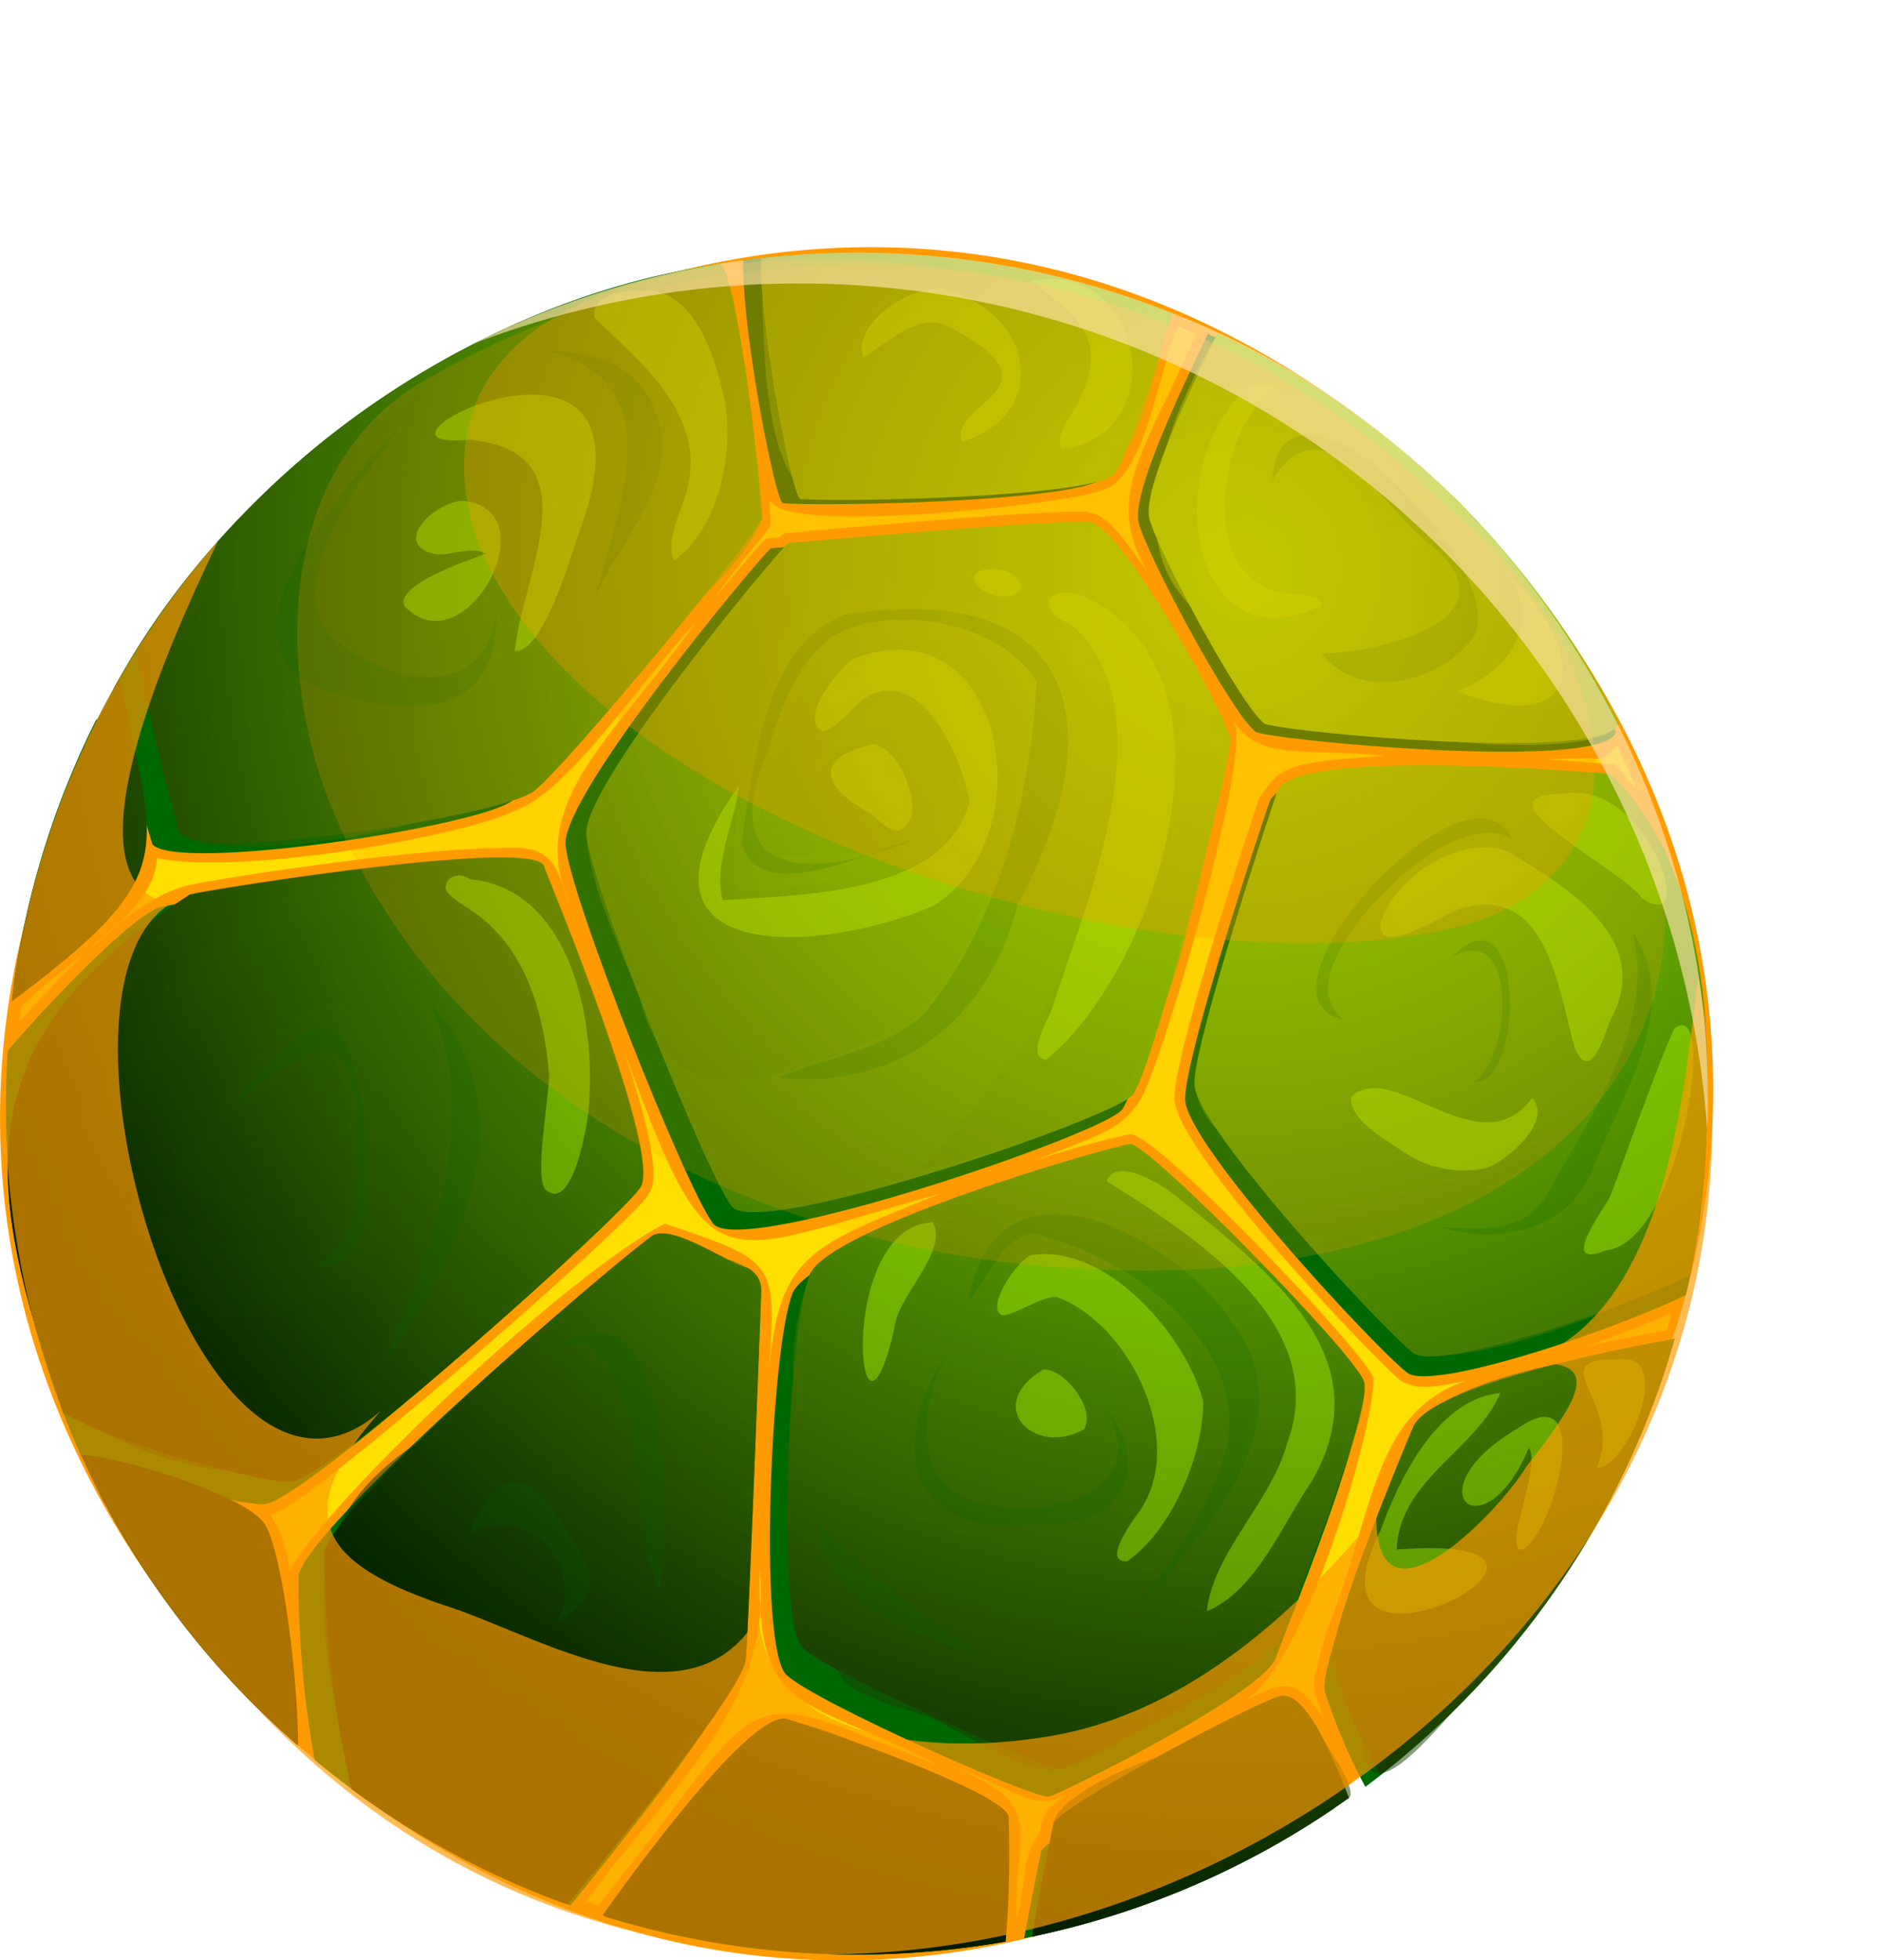 <svg xmlns="http://www.w3.org/2000/svg" xmlns:xlink="http://www.w3.org/1999/xlink" viewBox="0 0 105.5 109.95"><defs><style>.cls-1,.cls-3{mask:url(#mask);}.cls-2,.cls-33,.cls-37,.cls-4{mix-blend-mode:multiply;}.cls-2{fill:url(#Безымянный_градиент_1810);}.cls-3{filter:url(#luminosity-noclip-3);}.cls-4{fill:url(#Безымянный_градиент_31);}.cls-5{isolation:isolate;}.cls-36,.cls-37,.cls-38,.cls-6{fill:#ff9b00;}.cls-33,.cls-7{fill:#006800;}.cls-8{fill:url(#radial-gradient);}.cls-9{fill:url(#radial-gradient-2);}.cls-10{fill:url(#radial-gradient-3);}.cls-11{fill:url(#radial-gradient-4);}.cls-12{fill:url(#radial-gradient-5);}.cls-13{fill:url(#radial-gradient-6);}.cls-14{fill:url(#radial-gradient-7);}.cls-15{fill:url(#radial-gradient-8);}.cls-16{fill:url(#radial-gradient-9);}.cls-17{fill:url(#radial-gradient-10);}.cls-18{fill:url(#radial-gradient-11);}.cls-19{fill:url(#radial-gradient-12);}.cls-20{fill:url(#radial-gradient-13);}.cls-21,.cls-34,.cls-35,.cls-36,.cls-38,.cls-39,.cls-42{mix-blend-mode:screen;}.cls-21{opacity:0.51;}.cls-22{fill:url(#radial-gradient-14);}.cls-23{fill:url(#radial-gradient-15);}.cls-24{fill:url(#radial-gradient-16);}.cls-25{fill:url(#radial-gradient-17);}.cls-26{fill:url(#radial-gradient-19);}.cls-27{fill:url(#radial-gradient-20);}.cls-28{fill:url(#radial-gradient-21);}.cls-29{fill:url(#radial-gradient-22);}.cls-30{fill:url(#radial-gradient-23);}.cls-31{fill:url(#radial-gradient-24);}.cls-32{fill:url(#radial-gradient-26);}.cls-33,.cls-36{opacity:0.19;}.cls-34{fill:#b5ff01;opacity:0.4;}.cls-35{fill:#ffdf00;}.cls-37{opacity:0.67;}.cls-38{opacity:0.3;}.cls-39{fill:#ffe3af;opacity:0.65;}.cls-40{mask:url(#mask-3);}.cls-41{mask:url(#mask-4);}.cls-42{opacity:0.83;fill:url(#radial-gradient-27);}.cls-43{filter:url(#luminosity-noclip);}</style><filter id="luminosity-noclip" x="24.64" y="-8113.38" width="80.47" height="32766" filterUnits="userSpaceOnUse" color-interpolation-filters="sRGB"><feFlood flood-color="#fff" result="bg"/><feBlend in="SourceGraphic" in2="bg"/></filter><mask id="mask" x="24.64" y="-8113.38" width="80.47" height="32766" maskUnits="userSpaceOnUse"><g class="cls-43"/></mask><radialGradient id="Безымянный_градиент_1810" cx="-1125.27" cy="-444.09" r="27.47" gradientTransform="matrix(-0.94, -1.14, -1.13, 0.47, -1488.89, -1039.49)" gradientUnits="userSpaceOnUse"><stop offset="0" stop-color="#fff"/><stop offset="0.11" stop-color="#dcdcdc"/><stop offset="0.36" stop-color="#8f8f8f"/><stop offset="0.58" stop-color="#525252"/><stop offset="0.77" stop-color="#252525"/><stop offset="0.91" stop-color="#0a0a0a"/><stop offset="1"/></radialGradient><radialGradient id="Безымянный_градиент_31" cx="-1125.27" cy="-444.09" r="27.47" gradientTransform="matrix(-0.94, -1.14, -1.13, 0.47, -1488.89, -1039.49)" gradientUnits="userSpaceOnUse"><stop offset="0" stop-color="#fff"/><stop offset="0.12" stop-color="#fbfbfb"/><stop offset="0.25" stop-color="#eee"/><stop offset="0.37" stop-color="#dadada"/><stop offset="0.5" stop-color="#bdbdbd"/><stop offset="0.63" stop-color="#989898"/><stop offset="0.76" stop-color="#6a6a6a"/><stop offset="0.89" stop-color="#353535"/><stop offset="1"/></radialGradient><radialGradient id="radial-gradient" cx="69.5" cy="31.76" r="83.95" gradientUnits="userSpaceOnUse"><stop offset="0" stop-color="#92e800"/><stop offset="0.11" stop-color="#86d700"/><stop offset="0.34" stop-color="#6a0"/><stop offset="0.65" stop-color="#336400"/><stop offset="0.93" stop-color="#001d00"/></radialGradient><radialGradient id="radial-gradient-2" cx="69.5" cy="32.02" r="84.27" xlink:href="#radial-gradient"/><radialGradient id="radial-gradient-3" cx="69.5" cy="34.34" r="80.79" xlink:href="#radial-gradient"/><radialGradient id="radial-gradient-4" cx="69.5" cy="31.77" r="83.97" xlink:href="#radial-gradient"/><radialGradient id="radial-gradient-5" cx="73.93" cy="31.77" r="88.65" xlink:href="#radial-gradient"/><radialGradient id="radial-gradient-6" cx="69.5" cy="31.9" r="88.52" xlink:href="#radial-gradient"/><radialGradient id="radial-gradient-7" cx="69.5" cy="31.83" r="84.04" xlink:href="#radial-gradient"/><radialGradient id="radial-gradient-8" cx="69.5" cy="31.76" r="83.97" xlink:href="#radial-gradient"/><radialGradient id="radial-gradient-9" cx="69.5" cy="33.6" r="81.97" xlink:href="#radial-gradient"/><radialGradient id="radial-gradient-10" cx="69.5" cy="31.77" r="83.96" xlink:href="#radial-gradient"/><radialGradient id="radial-gradient-11" cx="71.2" cy="30.44" r="85.6" xlink:href="#radial-gradient"/><radialGradient id="radial-gradient-12" cx="69.5" cy="31.76" r="83.96" xlink:href="#radial-gradient"/><radialGradient id="radial-gradient-13" cx="69.47" cy="31.81" r="83.88" xlink:href="#radial-gradient"/><radialGradient id="radial-gradient-14" cx="69.5" cy="31.6" r="83.55" xlink:href="#radial-gradient"/><radialGradient id="radial-gradient-15" cx="69.5" cy="32.14" r="84.41" xlink:href="#radial-gradient"/><radialGradient id="radial-gradient-16" cx="69.57" cy="34.31" r="80.87" xlink:href="#radial-gradient"/><radialGradient id="radial-gradient-17" cx="69.5" cy="31.78" r="83.9" xlink:href="#radial-gradient"/><radialGradient id="radial-gradient-19" cx="69.5" cy="31.74" r="83.03" xlink:href="#radial-gradient"/><radialGradient id="radial-gradient-20" cx="69.8" cy="31.9" r="83.14" xlink:href="#radial-gradient"/><radialGradient id="radial-gradient-21" cx="69.44" cy="31.76" r="83.96" xlink:href="#radial-gradient"/><radialGradient id="radial-gradient-22" cx="69.56" cy="35.95" r="79.42" xlink:href="#radial-gradient"/><radialGradient id="radial-gradient-23" cx="71.06" cy="31.89" r="83.15" xlink:href="#radial-gradient"/><radialGradient id="radial-gradient-24" cx="71.21" cy="32.49" r="83.58" xlink:href="#radial-gradient"/><radialGradient id="radial-gradient-26" cx="69.47" cy="32.12" r="82.76" xlink:href="#radial-gradient"/><mask id="mask-3" x="24.64" y="0.5" width="80.47" height="67.92" maskUnits="userSpaceOnUse"><g class="cls-1"><path class="cls-2" d="M39.15,3.11C22.07,10.3,19.73,30.17,33.93,47.48S73.5,73,90.59,65.81,110,38.75,95.81,21.44,56.24-4.09,39.15,3.11Z"/></g></mask><filter id="luminosity-noclip-3" x="24.25" y="0" width="81.25" height="68.92" filterUnits="userSpaceOnUse" color-interpolation-filters="sRGB"><feFlood flood-color="#fff" result="bg"/><feBlend in="SourceGraphic" in2="bg"/></filter><mask id="mask-4" x="24.25" y="0" width="81.25" height="68.92" maskUnits="userSpaceOnUse"><g class="cls-3"><path class="cls-4" d="M39.15,3.11C22.07,10.3,19.73,30.17,33.93,47.48S73.5,73,90.59,65.81,110,38.75,95.81,21.44,56.24-4.09,39.15,3.11Z"/></g></mask><radialGradient id="radial-gradient-27" cx="-1125.27" cy="-444.09" r="27.33" gradientTransform="matrix(-0.94, -1.14, -1.13, 0.47, -1488.89, -1039.49)" gradientUnits="userSpaceOnUse"><stop offset="0" stop-color="#52ff00"/><stop offset="0.26" stop-color="#4eff00"/><stop offset="0.53" stop-color="#41ff00"/><stop offset="0.8" stop-color="#2dff00"/><stop offset="1" stop-color="#19ff00"/></radialGradient></defs><g class="cls-5"><g id="Слой_2" data-name="Слой 2"><g id="Layer_1" data-name="Layer 1"><g id="_3" data-name="3"><path class="cls-6" d="M81.8,28.15c43.62,45.13-22.39,111.13-67.51,67.52C-29.33,50.53,36.68-15.47,81.8,28.15Z"/><path class="cls-7" d="M70.46,41.07c1.74.54,19.53,2.16,20.17,0A49,49,0,0,0,67.75,18.73c-1.44,3-4.33,9-3.88,10.61C64.42,31.34,69.17,40.18,70.46,41.07Z"/><path class="cls-7" d="M41.68,14.6c-.07,4,1.82,13.57,2.24,13.63,2.93.19,16.84-.13,17.94-1.44.65-.77,2.19-5.45,3.31-9.18A46.66,46.66,0,0,0,41.68,14.6Z"/><path class="cls-7" d="M6.36,38.64a85.78,85.78,0,0,0,2.19,8.72c1.47,1.58,18.36-1,20.19-2.46s13-15,13-15.56c-.42-5.72-1.5-13.19-2.26-14.39C26.18,17.13,13,26.4,6.36,38.64Z"/><path class="cls-7" d="M68.44,41.91c-.18-1.23-6.22-12.17-8-12.37s-17.2,1.21-17.2,1.21c-.55.41-11.71,13.78-11.52,16.61S38.5,66.7,40,68.63s21.83-5,22.93-6.39S68.63,43.14,68.44,41.91Z"/><path class="cls-7" d="M6.42,50.07c.61-1.57-.37-6.86-1-9.75A47.79,47.79,0,0,0,.75,55.39,65.79,65.79,0,0,0,6.42,50.07Z"/><path class="cls-7" d="M44.47,72.5c-1.2,2.72-2,19.89-.36,21.44s14,7,14.71,6.83S70.82,95,71.55,93s5.13-12.75,4.58-14.34S63.78,65,62.77,65.07,45.67,69.79,44.47,72.5Z"/><path class="cls-7" d="M71.31,96.6c-1.47.37-12.77,6.41-12.93,7.28-.09.5-.53,2.58-.94,4.83a47.33,47.33,0,0,0,17.42-7.31C73.89,99,72.58,96.29,71.31,96.6Z"/><path class="cls-7" d="M93.32,47.58c-1.69-2-3.1-3.64-3.1-3.64s-18-1.62-19,1c-.32.84-4.75,14.2-4.75,16.7S77.18,75.66,78.94,77c1.36,1,11-2.16,15.62-4.36A46.29,46.29,0,0,0,93.32,47.58Z"/><path class="cls-7" d="M55.75,109a49.94,49.94,0,0,0,.07-5.46c-.19-1.35-10.25-4.87-12.64-5.59-1.65-.49-6.47,5.65-9.33,9.53A48,48,0,0,0,55.75,109Z"/><path class="cls-7" d="M93.58,76.25c-4.33.76-13.67,2.8-14.64,5-.26.57-5,11.92-4.64,13.6a31.16,31.16,0,0,0,2.28,5.37A47.84,47.84,0,0,0,93.58,76.25Z"/><path class="cls-7" d="M40.81,94.48c.16-1.92.74-17,.89-21a1.41,1.41,0,0,0-.84-1.34c-1-.19-4.51-2.73-5.53-1.71C31.8,73,17,86,16.74,88.41a56.74,56.74,0,0,0,.91,10.3A47.27,47.27,0,0,0,32,106.87C35.45,102.6,40.69,96,40.81,94.48Z"/><path class="cls-7" d="M14.8,84.37c2.12-.06,18.63-14.89,20-16.79s-5.48-18.23-5.49-18.3c-.21-1.7-18.39,1.16-20.24,1.58-1.6.36-6.65,5.74-8.64,8.07A47.78,47.78,0,0,0,4.57,81.65C8.52,83.18,13.5,84.4,14.8,84.37Z"/><path class="cls-7" d="M15.12,96.45c-.71-9.13-1-11.21-9.77-13.19A46.85,46.85,0,0,0,15.12,96.45Z"/><path class="cls-8" d="M42.69,14.48c-.11,4,1.77,13.43,2.2,13.51,2.87.18,16.53-.13,17.61-1.41.63-.76,2.15-5.36,3.25-9A48,48,0,0,0,42.69,14.48Z"/><path class="cls-9" d="M40.38,14.79A48,48,0,0,0,7.66,36.46c0,.52,2.14,9.94,2.49,10.32,1.44,1.54,18-1,19.82-2.42S42.78,29.64,42.73,29.07C42.29,23.1,41.12,15.17,40.38,14.79Z"/><path class="cls-10" d="M45.43,71.47c-1.18,2.66-2,19.52-.36,21s13.79,6.85,14.44,6.71S71.3,93.54,72,91.55s5-12.51,4.49-14.08S64.38,64.08,63.39,64.17,46.6,68.8,45.43,71.47Z"/><path class="cls-11" d="M71.66,44.36c-.31.83-4.66,14-4.67,16.4s10.55,13.8,12.28,15.13c1.36,1,11.09-2.21,15.54-4.38,1.51-8.66,2.09-21.71-4.46-28.1C90.35,43.41,72.62,41.83,71.66,44.36Z"/><path class="cls-12" d="M6.73,38A47.69,47.69,0,0,0,.66,56.17C10.46,48.85,8.62,47.9,6.73,38Z"/><path class="cls-13" d="M69,41.42c-.18-1.21-6.1-12-7.9-12.15s-16.89,1.19-16.89,1.19c-.54.41-11.5,13.53-11.32,16.31s6.71,19,8.14,20.89,21.45-4.93,22.52-6.27S69.14,42.63,69,41.42Z"/><path class="cls-14" d="M70.94,40.6c1.72.53,19.18,2.12,19.81,0a48.14,48.14,0,0,0-22.47-21.9c-1.41,2.93-4.25,8.8-3.81,10.41C65,31.05,69.68,39.73,70.94,40.6Z"/><path class="cls-15" d="M56.4,108.9a59.32,59.32,0,0,0,.17-7c-.18-1.32-10.07-4.78-12.42-5.48-1.87-.56-8,7.68-10.35,11A47.85,47.85,0,0,0,56.4,108.9Z"/><path class="cls-16" d="M71.78,95.13c-1.44.36-12.54,6.3-12.7,7.15-.11.61-.74,3.6-1.19,6.34a47.36,47.36,0,0,0,17.77-7.78C74.69,98.37,73.21,94.78,71.78,95.13Z"/><path class="cls-17" d="M93.93,75.09c-4.11.71-13.69,2.76-14.66,4.92-.25.57-4.92,11.72-4.56,13.36a34.28,34.28,0,0,0,2.71,6.16A47.69,47.69,0,0,0,93.93,75.09Z"/><path class="cls-18" d="M41.83,93.05c.16-1.88.72-16.75.87-20.64a1.38,1.38,0,0,0-.82-1.32c-1-.19-4.43-2.68-5.43-1.68C33,72,18.4,84.76,18.19,87.09a60,60,0,0,0,1.52,13.24,47.16,47.16,0,0,0,12.12,6.48C35,102.94,41.7,94.7,41.83,93.05Z"/><path class="cls-19" d="M14.8,85.41c-1.05-1.47-7.42-3.59-10.25-3.82A47.47,47.47,0,0,0,16.72,97.92C16.71,93.87,15.78,86.77,14.8,85.41Z"/><path class="cls-20" d="M3.57,79.27c3.83,2,11.12,3.89,12.72,3.85,2.08-.06,18.29-14.62,19.61-16.49s-5.38-17.9-5.39-18c-.2-1.67-18,1.14-19.87,1.55C-1.93,58.32-1.07,66.05,3.57,79.27Z"/><g class="cls-21"><path class="cls-22" d="M42.69,14.48c.19,3-.39,15.23,4.73,13.2C53.3,27.86,57.78,24.74,59,19c-.46-1.34-6.56-3.32-7.8-3.24-2.26.13-4.16,4.06-4.67,6.08,9,3.77,10.3-3.47,2.92-1.38,1.4-3,4.51-1.34,6.24.69-1.89,3.84-5.52,3.47-9,2.34-2.92-.29.69-8.27,2.35-9,3.64-.5,9,1.51,11.3,4.37,1.54,2.48-1.55,5.49-2.47,7.82C64,29,64.3,21.77,65.75,17.56A48,48,0,0,0,42.69,14.48Z"/><path class="cls-23" d="M40.38,14.79A48,48,0,0,0,7.66,36.46c0,.52,2.14,9.94,2.49,10.32,2.55,1.93,17.07-.43,18.56-3.45,2.93-4.72,4.83-11.37,6-16.78,2.19-5.28-4.63-6.84-8.45-6.25-2.33.07-9.8,13.52-8,15,2.71,2.49,8.88,4.46,9.36-1.12,2-4.87,1-6.69-4.09-7-1.73,3.24-1.84,5.57,2.67,4-1.37.57-2.9.81-4.21,1.42-.66-4.71.33-9.54,6.23-6.4,4.38,1.6.53,7.34.05,10.38-1,5.15-6.32,3.92-10.27,4-4.85.09-6-1.93-3.9-6.25,4.17-8.9,17.23-25.09,24.2-9.69,0,4-3,8.2-2.46,12.35,2.14-2.46,5.76-4.89,6.95-8C42.29,23.1,41.12,15.17,40.38,14.79Z"/><path class="cls-24" d="M45.43,71.47a15.83,15.83,0,0,0,.34,11.74C48.9,87.82,57.22,97.31,62.53,91c3-3.41,8-9.94,5.27-14.71-3.93-5.34-11.87-11-14.13-1.07-.78,2.2-2,6-.35,8.08,1.17,1.44,7.63,1.31,8.78-.41,1-1.56-.66-4.79-1.49-6.17-1.52-2.54-2.69-1-4,1.17-2.18,2.15.45,3.91,2.48,3.3-7.85,1.47-2.79-5.57,0-7.92,2.83,1.68,5,6.82,4.82,10-1,2.7-6.87,2.6-9.28,2.69-9.6,1.91-3-15.33.8-18.49C60.73,62.93,70,72.16,72.22,77c.93,2.87-2.67,7.59-4,10C63.06,97.78,59.57,96,49.66,92.84c-.95-.09-3-.33-2.58,1s4.21,2.09,5.25,2.56c1.52.69,5.44,3.26,7.18,2.87.65-.15,11.79-5.69,12.51-7.68s5-12.51,4.49-14.08S64.38,64.08,63.39,64.17,46.61,68.8,45.43,71.47Z"/><path class="cls-25" d="M91.57,52.83c-1.52-3.07-7.69-7.7-11-5.12-2.23,2-7.74,5.71-5.36,9,5,4.85,10.39,6.09,8.46-3-.81-1.15-2.75.11-3.55.65C77.73,55.8,83,58,81.67,54.91c1.38,3.31-1.38,3.15-3.28,1.51-1.16-.52-.82-1.56.1-2.12,1.46-1,4.81-4.8,6-1.9.71,1.53,1.77,7.94.39,9.18-2.65,1-15.92-3.11-12.43-7.17,2.44-5.41,7.41-14.47,14-7.91A92.26,92.26,0,0,1,94.5,53c.25.81-.87,3.48-1.13,4.35-1.8,5.21-3.38,12.61-9.22,14.53-2.17.49-5.36-.61-7.25.57-.88.55,2.47,3.49,3,3.64,5.09-.14,10.2-2.55,14.86-4.54,1.51-8.66,2.09-21.71-4.46-28.1,0,0-17.73-1.58-18.69,1C71.35,45.19,67,58.3,67,60.76c.54,5.64,13.66,8.22,18.14,7.62C88.74,65.41,92.06,57.51,91.57,52.83Z"/><path class="cls-12" d="M7.7,49.73a6.67,6.67,0,0,1-1.63,1.36c2.29-2.29,1.9-7,0-9.31-1.36,2.08-2.94,4.34-2.29,6.86.09-1.67,2.78-7,3-2.34C6.5,51.19.71,50.58.66,56.17c9.8-7.32,8-8.27,6.07-18.2A47.73,47.73,0,0,0,1.06,53.51Z"/><path class="cls-26" d="M69,41.42c-.18-1.21-6.1-12-7.9-12.15s-16.89,1.19-16.89,1.19c-.54.41-11.5,13.53-11.32,16.31.2,3.06,1.9,6.38,3,9.19,1.67,7.86,10.5,3.75,15.23,1.26,3.68-3.39,4.74-8.86,6-13.53,2.51-6.2-2.58-8-7.81-8-3.85-.31-4.39,2.6-5.43,5.94-.61,2-2.45,5.57,0,6.29,1.43.42,7.49,0,8.46-1.48.66-1-1.48-5-2.39-5.49-1.47-.72-3.6,1.83-4.64,2.77.49-1.31,3.66-4.94,4.74-4.66s4.11,5.85,4,7c-.25,2.36-10.08,4.12-12.65,4-.79-3,.44-6.83,1.27-9.72.85-7.52,4.53-8.5,11.28-6.55,11.26.61,8.3,10.6,6.23,18.24-1.2,5.54-5,9.5-8.56,13.59a52.32,52.32,0,0,0,11-3.63C66.36,56.15,67.5,48.2,69,41.42Z"/><path class="cls-27" d="M71.58,36.38c5.44.22,15.75-1.62,7-8.06-2.84-2.82-5.07-5.93-6.86-.69-2.67,4.82,3.38,3.3,5.89,2.67-.11-1.85-2.94-2.24-4.4-1.76,2.28-2.11,4.55.48,6.07,2.33-2.07,1.75-6.15,2.68-8.66,1.6-1.86-1.93-1-11.25,2.83-10.38,3.5.86,6.84,5.5,8.84,8.23,1.53,2.07,4.27,4.35,1.46,6.45-2,1.49-5,2.09-6.51,4.2,2,.61,12.74,1.65,13.56-.41a48.14,48.14,0,0,0-22.47-21.9C63.71,26.46,62.55,34.23,71.58,36.38Z"/><path class="cls-28" d="M56.4,108.9c.14-1.88.39-4.12-.19-5.92-1.82,2.63-2.32,4.46-5.89,4.75-1.82-.1-13.07.72-9.59-2.61.9-1.22,3.68-5.6,5.37-5.85,4.15.7,4.45,7.44-.9,4.91,3.08.65,3.72-1.43,2-3.75-2,.52-5.69,4.5-6,6.4,13.06,2.82,17.16-6.84,3-10.36-1.87-.56-8,7.68-10.35,11A47.85,47.85,0,0,0,56.4,108.9Z"/><path class="cls-29" d="M72.3,95.74c-4.62,5.46-2.93,10.88-12.3,11.11.24-2.44,4.1-6.49,6.24-7.51,0,1.49-1.19,3-2,4.25a25.67,25.67,0,0,1,1.29-2.94,27.45,27.45,0,0,0-4.13,4.57c4,2.11,6.11-4.59,7-7.17-1.7-.6-9,2.23-9.32,4.23-.11.61-.74,3.6-1.19,6.34a47.36,47.36,0,0,0,17.77-7.78c.67-.47-2.45-4.93-3.1-5.31Z"/><path class="cls-30" d="M81.8,95.67A47.5,47.5,0,0,0,93.93,75.09c-4.16,1.17-9.72,1.45-13.52,3.89-1.2,1-1.69,2.69-2.19,4.11-2.31,4.65-4.94,11.54,3.42,8.4,5.22-.94,6.43-7.9,6.52-12.3-.74-1.08-3.15.6-3.88,1.08C77.27,83.67,84,89,85.5,82a12,12,0,0,1-.94,4.78A18.35,18.35,0,0,0,79,86.45c.55-6,14.89-15.71,9.13-1.08-1.63,9.14-13.35,5.68-11.62,12.24C76.43,102.25,80.65,96.84,81.8,95.67Z"/><path class="cls-31" d="M41.83,93.05c.16-1.88.72-16.75.87-20.64.08-2.3-6-2.51-6.05-2-.94,10.84,7.23,17.88-2.35,27.08C31,102.83,29,103.75,23.9,99.24c-5.57-4,.88-11.57,3.18-15.88,1.63-2.29,1.67-1.66,3.06.15,6.73,5.91,3.53,7.86-2.82,11.48a7.27,7.27,0,0,1,.16-4.78c-.5,1-.1,2.47.19,3.54,2.21-1.89,6.33-6.56,1-7.51-2.27-.66-2.53.53-3,2.66-1.23,6.36-2.78,13.78,6.29,7.57,2.27-1.12,4.1-2.48,4.46-5C35.94,82.94,36,69.75,24.89,80c-8.69,5-7.2,9.91-5.18,20.35a47.16,47.16,0,0,0,12.12,6.48C35,102.94,41.7,94.7,41.83,93.05Z"/><path class="cls-19" d="M14.8,85.41c-1.05-1.47-7.42-3.59-10.25-3.82A47.47,47.47,0,0,0,16.72,97.92C16.71,93.87,15.78,86.77,14.8,85.41Z"/><path class="cls-32" d="M3.57,79.27c2.8,1.46,8.93,4.53,12,2.52,8.45-6.55,13-20.08,5.91-29.16C18.22,46,3,65.25,7.51,67.52c10.5,5,14.17,4,11.3-8.24-3.31.31-11.59,7-4.14,8.22.07-1.19,0-2.4,0-3.6.52,1.05.33,3.47.37,5-1.67-.82-4-1.73-5.37-3,6.29-9.81,12-16,11.61,1,1.13,6.19-5.84,6.57-10.16,7.48C8.29,74.71,3.53,76,3.4,71.75c-.88-6.17,2.25-12.18,6.18-16.64,13.59-14.22,24.73,1.36,18.34,16-2.86,6.27,7.1-3.27,8-4.51,1.33-1.87-5.38-17.91-5.39-18-.2-1.67-18,1.14-19.87,1.55C-1.93,58.32-1.07,66,3.57,79.27Z"/></g><path class="cls-33" d="M58.13,38.26c-.26,6.3-2.22,13.75-6.35,18.66-2.23,2-5.45,2.36-8.11,3.53,6.68.72,11.83-3.26,13.42-9.76,5.56-10.25,3.17-18.26-9.75-16.2-4.53,1.8-5.06,8.48-5.75,12.74.93,3.77,7.36.43,9.79-.2-5,2.1-11.53,2.85-8.35-4.85.7-2.21,1.58-4.83,3.44-6.34C49.67,33.7,56.21,34.83,58.13,38.26Z"/><path class="cls-33" d="M74.5,55.85c.19.63.56,1.28,1,1.36-6.23-1,6.79-15.38,9.3-10.18C81.47,45.06,73.94,52.63,74.5,55.85Z"/><path class="cls-33" d="M81.18,68.93l-.61-.12c2.45.13,5.24.46,6.45-2.28,2.34-4.16,5.86-9.29,4.54-14.23,2.83,4-.52,9-2.06,12.85C88.33,68.77,84.58,69.82,81.18,68.93Z"/><path class="cls-33" d="M83.26,60.57c2.27-1.38,1.95-10.79-1.84-6.88,3.8-2.15,3.35,5.71,1.25,7A1.26,1.26,0,0,0,83.26,60.57Z"/><path class="cls-34" d="M60.61,33.38c-2-.66-2.45,1-.54,1.63,5.55,4.89.81,15.66-1.1,21.66-.26.64-1.45,2.67-.28,2.76C64.91,54.38,70.31,37.53,60.61,33.38Z"/><path class="cls-34" d="M55.6,31.91c-1.87.1-.67,1.49.54,1.54C58.12,33.53,57.2,31.82,55.6,31.91Z"/><path class="cls-34" d="M54.37,45C53,50.18,45,50.18,40.53,50.49c-.53-2.09.69-4.38.93-6.45-7.22,10.1,4.41,9.55,10.88,6.77,6.35-3.89,4-17.16-4.52-13.84-.62.4-3,3.15-1.77,4,.45.31,2-1.48,2.37-1.76C51.63,37.13,54,42.48,54.37,45Z"/><path class="cls-34" d="M48.94,41.74c-3.47.82-2.74,2.5,0,3.95.64.64,1.6,1.55,2.14.15C51.5,44.73,50.33,41.86,48.94,41.74Z"/><path class="cls-34" d="M84.59,47.77C82,46.67,78,49.3,77.41,51.9c0,1.77,3.67-.67,4.39-.9,5-1.59,5.57,4.47,6.52,7.76.87,2.07,1.66-.65,2-1.56C92.81,52.7,87.92,49.78,84.59,47.77Z"/><path class="cls-34" d="M78.79,64.65c-1-.7-3.14-1.8-3-3.14,2.37-2.18,7.2,4.06,10.14.07,1.23,1.34-1.51,3.59-2.58,3.93A5.88,5.88,0,0,1,78.79,64.65Z"/><path class="cls-33" d="M82.23,36.21c3.89-3.07-10.35-17.57-10.86-9.28,2.91-4.84,6.38,1.92,9,3.73,4.73,4.11-3,5.95-6.25,6C76.07,39.21,80.27,38.43,82.23,36.21Z"/><path class="cls-34" d="M81.72,38.77c3-1.12,4.78-3.88,2.8-6.62C89.14,36.42,89,41.58,81.72,38.77Z"/><path class="cls-34" d="M68.8,23.09C65.44,27.83,67.17,37.17,74.09,34c.36-.86-2.19-.54-2.79-.9-4.15-1.49-2.81-9.39.26-11.39C70.36,21.26,69.45,22.05,68.8,23.09Z"/><path class="cls-34" d="M87.65,44.52c-5.31,0,3.54,4.36,4.41,5.83C95.38,52.72,92.48,43.65,87.65,44.52Z"/><path class="cls-34" d="M93.92,57.68c-.91,1.84-3.4,9-3.65,9.5-.56,1-2.8,4-.21,2.95C94.27,69.75,96.39,55.77,93.92,57.68Z"/><path class="cls-33" d="M68.65,81.76c1.86-6.28-5.46-11.42-10.73-12.58-1.9.3-2.45,2.6-3.59,3.74C55.86,64.1,65.63,69.16,69,74c4.59,5.88-1.63,12.2-5.52,16.57C65.46,87.88,67.63,85,68.65,81.76Z"/><path class="cls-34" d="M65.54,66.76c-1.57-1-3-1.57-3.48-.52,4.87,3.05,12.68,8,10.12,14.73-.83,3.19-4.18,6.17-4.49,9.4,2.75-1.13,4.24-4.89,5.88-7.28C77.64,76.08,71.2,71.28,65.54,66.76Z"/><path class="cls-34" d="M57.82,70.4c-.71.26-2.51,2.8-1.67,3.34.39.24,2.35-1.1,3.11-1,4.18,1.5,7.54,8.5,4.41,12.34-.26.42-1.83,2.55-.46,2.49,2.47-1.67,4.33-6,4.27-9C66.47,74.8,62,69.72,57.82,70.4Z"/><path class="cls-34" d="M58.5,76.82c-3.39,2.05-.47,4.91,2.3,3.35C61.52,79,59.59,76.66,58.5,76.82Z"/><path class="cls-34" d="M50.15,74.56c.13-1.88,3.07-4.31,2.17-6C46.82,68.72,48.09,83.55,50.15,74.56Z"/><path class="cls-33" d="M54.05,84c-3-1.43-2.27-5.69-.89-8.14-3.49,5.24-2.14,10.6,5,9.58,4.3.42,6.76-2.87,3.83-6.44C65.05,84.13,57.59,85.59,54.05,84Z"/><path class="cls-34" d="M82,78.91c-2.28,1.47-3.77,4.7-4.57,6.94-5.19,10.37,14.92,0,.91,1.06.14-3.92,4.5-5.63,5.81-8.78A4.63,4.63,0,0,0,82,78.91Z"/><path class="cls-34" d="M90.88,76.24c-4.66-.09.3,2.37-1.34,6.12C91.44,82.16,93.83,75.93,90.88,76.24Z"/><path class="cls-34" d="M85.16,80.09c-6.07,3.55-1.94,7.19.59,1.11.74,1.11-1.62,5.93-.31,5.71C87.18,85.9,89.49,77.09,85.16,80.09Z"/><path class="cls-34" d="M59.63,25.19h-.09c-.43-.88.68-2,1-2.78,1.73-3.56-.3-4.81-2.73-6.65C64.06,14.45,65.91,24.24,59.63,25.19Z"/><path class="cls-34" d="M53.33,18.38c-1.8-1.05-3.65,1-4.9,1.66-.79-1.86,3.24-4.69,5.16-3.59,4.6,1.59,5.06,6.94.36,8.32C53.14,22.59,59.84,21.83,53.33,18.38Z"/><path class="cls-34" d="M40.56,22.05c-.47-1.9-1.31-4.77-3.35-5.58-1-.38-4.22-.28-3.86,1.36,2.57,2.48,6.28,5.42,5.19,9.62-.3,1.22-1.26,2.79-.73,4C40.42,29.5,41.25,25.16,40.56,22.05Z"/><path class="cls-34" d="M26.25,24.66c7.17.58,3,7.64,2.63,11.85,1.6.12,3.16-5.39,3.59-6.63C37.77,15.75,18.56,25.42,26.25,24.66Z"/><path class="cls-33" d="M18.53,35.68c-2.78-3.21,1.93-9,3.94-11.79-3.45,3.65-12,13.34-2.84,15.22,4.14,1.21,8.34.6,8.19-4.63C27,39.68,21.45,38.18,18.53,35.68Z"/><path class="cls-33" d="M33.12,34.46c1.2-5.19,5.14-13-2.52-14.81,2.46.07,5.11.67,6.07,3.26C38.66,27.35,33.56,31.4,33.12,34.46Z"/><path class="cls-34" d="M22.69,34c-.63-1.22,4-2.73,4.57-2.94-1-.56-2.25.36-3.3-.11-1.79-.82.7-2.87,2-2.86C30.92,28.57,26.08,37.55,22.69,34Z"/><path class="cls-34" d="M26.38,49.31c-.52-.39-1.39-.22-1.38.49,0,.43,1.2,1.08,1.46,1.28,3,2,4.05,5.71,4.33,9.12.09,1-.9,5.93-.16,6.55,1.46,1.22,2.24-3.44,2.32-4C33.58,57.89,32.24,49.9,26.38,49.31Z"/><path class="cls-35" d="M57,107.63c0-5.46,1.63-6.43-3.73-8.63,3.67,1.33,4.65,2.62,6.47,1.71-1.24.91-1.22,1-1.42,2.11C57.22,104.16,57.62,105.6,57,107.63Zm-24.12-1c4.56-6.3,10.52-10.92,9.73-18.57-.18,8.41,2.59,7,10.08,11-12.08-4.9-9.19-4.49-19.14,7.81ZM74.26,96.44c-1.58-2.43-2.17-2.21-4.68-.93,3.5-1.59,7.49-15.37,7.46-18.22-.51-1.48-12.13-13.68-13.64-13.68A51.66,51.66,0,0,0,58,65.1c3.67-1.46,4.82-1.69,5.93-3.36C65.2,59.69,70.3,42,69.19,40.45c1.51,2.27,3.8,1.45,8.47,1.95-5.81.37-5.8.67-7,2.3-.23.61-4.79,14.22-4.79,16.9,0,2.88,11.32,14.78,12.72,15.85,1,.6,2.26.26,3.63,0-5.28,1.8-5.11,7.39-7.81,14C73.44,95.11,73.52,94.16,74.26,96.44Zm-58-8.34a7.65,7.65,0,0,0-1.14-3.21c.59,1,21-16.87,21.26-17.93.25-.35.88-1.23-1.38-8,5,13.51,4.86,11.52,17.72,8-7.4,3-9.2,3.32-9.65,10.83.48-7.1.74-6.95-5.78-9.16C31.94,71.37,18.65,83.84,16.24,88.1ZM88.91,75.53c1.75-.62,3.45-1.28,4.83-1.89-.08.32-.17.64-.26,1C92.55,74.77,90.84,75.09,88.91,75.53ZM1.1,57.31l.09-.85C3.58,54,8.71,51.24,8.8,48.13c5,1,17.59-1.33,20.17-2.71,2.84-1,6.68-6.81,10.12-10.61-4.79,6.82-9.81,10.28-7,16.2-.92-2-.67-3.72-4-3.44-5,0-16,1.73-17.56,2.09C7.53,50.37,3.9,54.17,1.1,57.31ZM90.62,42.88c-.42,0-1.45-.14-3.9-.29,3.81-.24,2.66.41,4-.75.37.8.73,1.61,1.06,2.43ZM40,33.63c3.89-5.29,3.16-3.22,3.17-5.56,1,2,16.83.14,18.49-.52,2.6-.63,3.12-6.18,4.41-9.24l1,.43c-2.72,6.42-5.26,9.05-2.71,13.32C62.79,29.9,62,28.6,60.52,28.69c-3.38,0-15.85,1.16-16.56,1.23a2.38,2.38,0,0,0-.27.22l-.71.07C42.75,30.38,41.77,31.54,40,33.63Z"/><path class="cls-36" d="M81.36,28.59c23.13,21.93,11,43.78-19.4,42.63-17.65-.56-36.25-8.75-43.3-25.78-3.33-8-3.12-19.82,5.68-24.4C42.45,10.69,66.67,13.5,81.36,28.59Z"/><path class="cls-37" d="M95.25,54.79c-.93,7.34-2,20.82-11.57,22,7-1.3,5,1.52,1.95,5.44C84.09,84.78,77.14,92,77.19,85c-4.77,5.76-11.12,11.42-18.93,12.47-5.61.87-15.28.36-15.7-6.86-3.8,6.61-12.39,1.08-17.71-.6-6.93-2.36-8.66-5.09-3.48-10.89C11.19,88.15,1.55,55.38,9.62,50.66c-6.77-1.06,1-16.86,2.6-20.3a47.74,47.74,0,0,0,2.07,65.31C45,128.69,103.48,98.23,95.25,54.79Z"/><path class="cls-38" d="M81.36,28.59c7.25,5.52,13,18.52,1.78,23-15.77,5-50-4.76-56.4-21.34-4.69-14.67,15.06-16.82,25-15.3A47.31,47.31,0,0,1,81.36,28.59Z"/><path class="cls-39" d="M26.94,19.13A51.06,51.06,0,0,1,95.75,63.34c.85-19.6-11.71-38.71-30-45.78a47.8,47.8,0,0,0-39.17,1.71Z"/><path class="cls-33" d="M33,75.56c3.7,3.15,2.15,9.7,4,13.71.55-4.51,1-19.35-6.77-13C31.36,75.33,32.28,75.2,33,75.56Z"/><path class="cls-33" d="M45.85,85.33c.14,4.44,5.49,6.58,9.18,7.43A47.38,47.38,0,0,1,45.85,85.33Z"/><path class="cls-33" d="M26.32,86.05c1.18-3.45,3.24-4.12,5.12-.7,1.65,2.32,2.82,4.12-.31,5.64C33.08,88.5,29.8,84,26.32,86.05Z"/><path class="cls-33" d="M24.4,56.59c-.54-.88-1.11-1.78-1.65-2.72,5.05,7,1.72,15.37-1.17,22.49C25.74,70.68,29.58,62.56,24.4,56.59Z"/><path class="cls-33" d="M16.77,59.43c3-1.78,3.19,1.9,3.21,3.81.12,2.68.52,6.38-2.37,7.69,4.53.94,2.92-9.14,2.17-11.25-.91-5-5.46.43-6.71,2.52A11.1,11.1,0,0,1,16.77,59.43Z"/><g class="cls-40"><g class="cls-41"><path class="cls-42" d="M39.15,3.11c-43.86,24.07,20,79.46,51.44,62.7C134.45,41.74,70.62-13.65,39.15,3.11Z"/></g></g></g></g></g></g></svg>